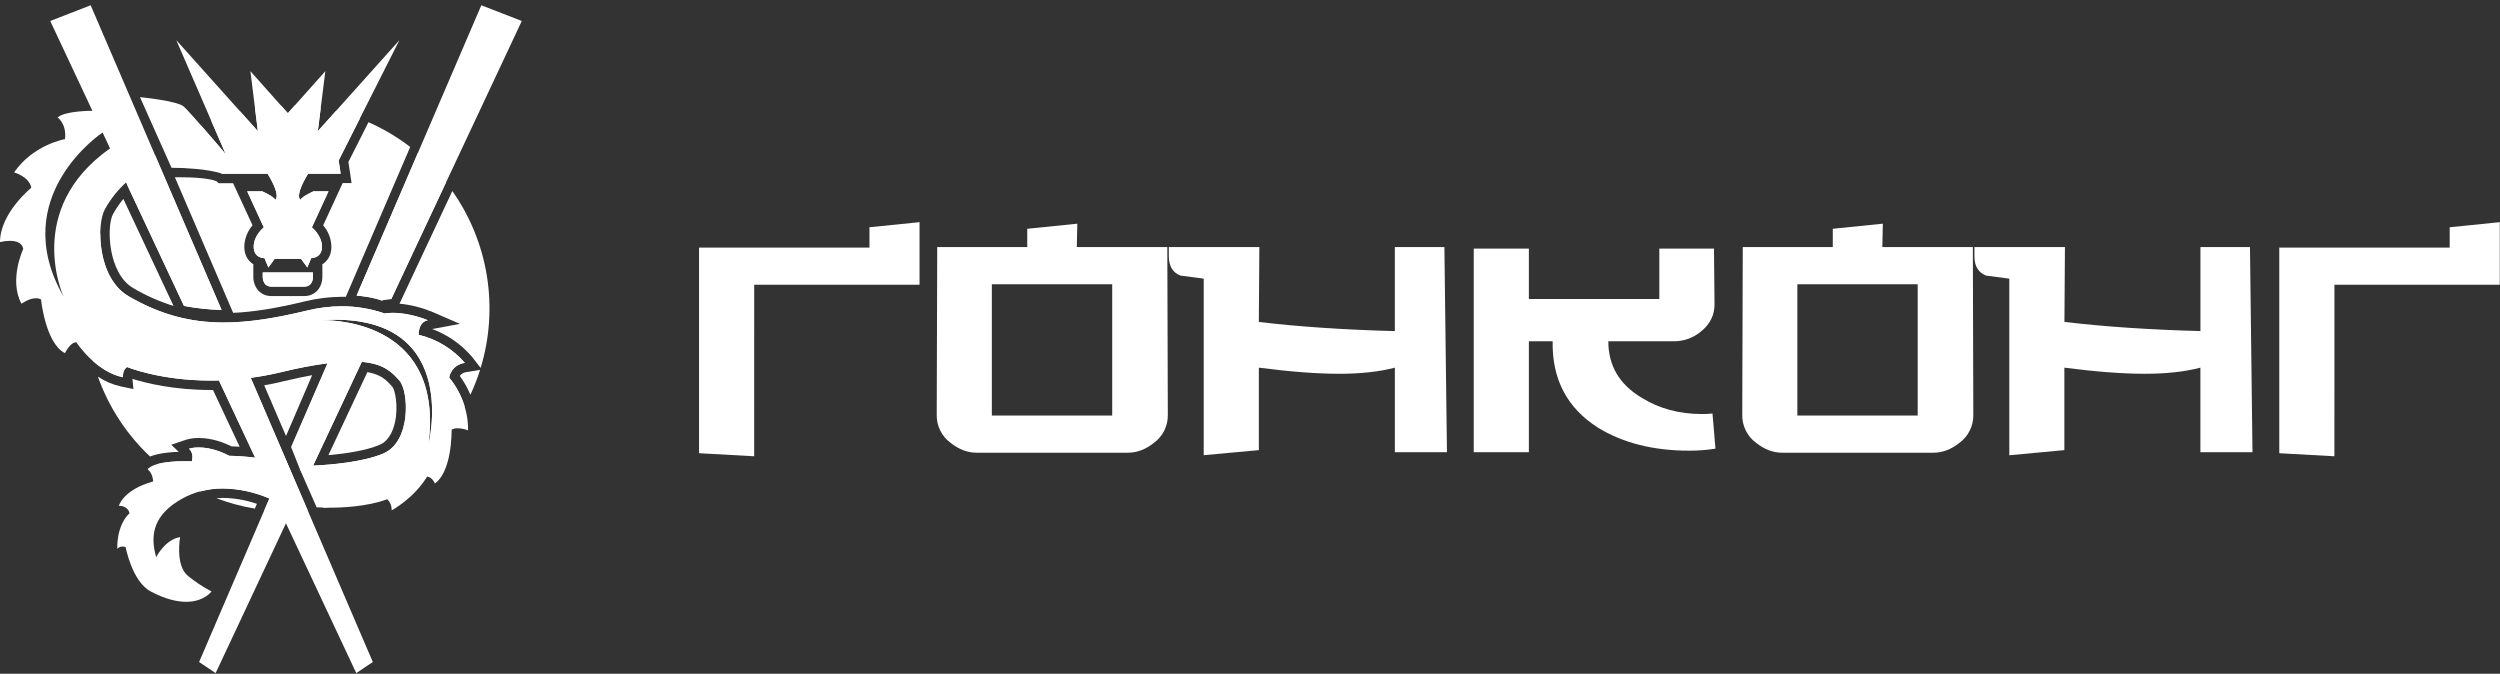 <?xml version="1.0" encoding="UTF-8"?> <svg xmlns="http://www.w3.org/2000/svg" width="564" height="152" viewBox="0 0 564 152" fill="none"><rect x="0" y="0" width="564" height="152" fill="#333333" stroke="none"/> <path d="M170.142 102.935L157.707 102.245V55.861H196.152V51.268L207.447 50.121V64.24H170.148L170.142 102.935Z" fill="white"></path> <path d="M263.459 93.52C263.491 94.773 263.218 96.016 262.66 97.137C262.103 98.258 261.28 99.225 260.264 99.95C258.441 101.403 256.502 102.13 254.447 102.13H220.337C218.285 102.13 216.346 101.403 214.519 99.95C213.503 99.225 212.681 98.258 212.123 97.137C211.566 96.016 211.292 94.773 211.325 93.52L211.439 55.745H231.746V51.613L243.04 50.463L242.927 55.745H263.347L263.459 93.52ZM250.913 93.75V64.128H223.759V93.75H250.913Z" fill="white"></path> <path d="M326.43 102.015H314.681V82.943C311.182 83.863 306.999 84.323 302.132 84.323C297.119 84.323 291.072 83.863 283.994 82.943V101.546L271.559 102.693V62.863L266.31 62.176C264.561 61.485 263.687 60.031 263.687 57.813V55.745H284.108L283.994 72.632C292.968 73.703 303.195 74.393 314.675 74.7V55.745H325.856L326.43 102.015Z" fill="white"></path> <path d="M387.008 101.212C385.047 101.528 383.063 101.681 381.076 101.67C373.011 101.67 366.166 99.948 360.541 96.505C353.542 92.065 350.12 85.558 350.275 76.985H344.912V102.015H332.477V56.091H344.912V67.455H374.345V56.091H386.677L386.792 68.376C386.868 70.979 385.841 73.122 383.712 74.805C382.044 76.2 379.948 76.971 377.779 76.985H362.836C362.836 82.497 365.343 86.745 370.356 89.73C374.308 92.182 378.833 93.407 383.931 93.405C384.734 93.411 385.538 93.373 386.337 93.29L387.008 101.212Z" fill="white"></path> <path d="M445.179 93.52C445.212 94.773 444.937 96.016 444.38 97.137C443.823 98.258 443.001 99.225 441.985 99.95C440.158 101.403 438.218 102.13 436.167 102.13H402.057C400.001 102.13 398.062 101.403 396.239 99.95C395.225 99.223 394.404 98.257 393.848 97.136C393.293 96.014 393.02 94.773 393.054 93.52L393.168 55.745H413.475V51.613L424.767 50.463L424.653 55.745H445.074L445.179 93.52ZM432.63 93.75V64.128H405.48V93.75H432.63Z" fill="white"></path> <path d="M508.16 102.015H496.411V82.943C492.909 83.863 488.726 84.323 483.861 84.323C478.848 84.323 472.801 83.863 465.72 82.943V101.546L453.3 102.705V62.863L448.055 62.176C446.304 61.485 445.429 60.031 445.431 57.813V55.745H465.85L465.735 72.623C474.711 73.695 484.938 74.384 496.417 74.69V55.745H507.594L508.16 102.015Z" fill="white"></path> <path d="M526.641 102.935L514.207 102.245V55.861H552.651V51.268L563.946 50.121V64.24H526.648L526.641 102.935Z" fill="white"></path> <path d="M82.882 83.948L74.092 102.678C77.702 102.36 82.514 101.697 85.673 100.338C87.779 99.429 88.699 97.098 89.099 95.3C89.917 91.634 89.099 87.925 88.527 87.275C87.267 85.855 86.064 84.505 82.882 83.948Z" fill="white"></path> <path d="M30.079 65.009C32.939 66.697 35.984 68.044 39.154 69.023L27.829 44.871C26.963 45.934 26.188 47.07 25.513 48.265C24.033 50.862 24.25 61.631 30.079 65.009Z" fill="white"></path> <path d="M53.843 44.051L52.585 41.326H49.331L48.864 40.903C48.5 40.733 46.605 39.994 40.788 39.994H39.459L51.954 69.077L52.597 70.576C57.157 70.382 62.256 69.562 68.78 67.988C71.51 67.318 74.308 66.972 77.118 66.958C77.419 66.958 77.72 66.958 78.021 66.958L78.511 65.82L92.543 33.156C89.64 30.92 86.478 29.046 83.128 27.573L78.598 36.534L78.947 38.85L79.314 41.302H77.305L76.047 44.027L72.907 50.835C74.068 52.171 74.726 53.874 74.766 55.649C74.766 57.65 73.864 58.912 72.727 59.62V62.154C72.754 62.684 72.727 64.304 71.611 65.533C71.228 65.946 70.761 66.272 70.242 66.489C69.723 66.705 69.164 66.808 68.603 66.789H61.276C60.714 66.808 60.155 66.705 59.636 66.489C59.117 66.272 58.651 65.946 58.267 65.533C57.145 64.304 57.124 62.684 57.151 62.154V59.62C56.026 58.912 55.112 57.65 55.112 55.649C55.152 53.874 55.81 52.171 56.971 50.835L53.843 44.051Z" fill="white"></path> <path d="M64.939 61.467H59.272V62.23C59.272 62.23 59.064 64.667 61.275 64.667H68.603C70.813 64.667 70.606 62.23 70.606 62.23V61.467H64.939Z" fill="white"></path> <path d="M47.643 27.222L50.916 34.769C50.916 34.769 47.959 31.282 45.312 28.258C42.871 29.438 40.539 30.837 38.346 32.435L40.773 37.884C48.669 37.884 50.131 39.207 50.131 39.207H60.376C63.541 44.408 62.088 45.086 62.088 45.086C61.742 44.305 59.152 43.173 59.152 43.173H55.765L59.513 51.313C59.513 51.313 57.233 53.087 57.233 55.679C57.233 58.27 59.606 58.252 59.666 58.252L60.547 60.356L61.964 58.4H67.908L69.325 60.356L70.206 58.252C70.269 58.252 72.64 58.234 72.64 55.679C72.64 53.124 70.359 51.313 70.359 51.313L74.11 43.173H70.729C70.729 43.173 68.136 44.305 67.791 45.086C67.791 45.086 66.338 44.408 69.502 39.207H76.845L76.402 36.195L81.158 26.783C79.39 26.105 77.582 25.539 75.744 25.088L71.704 29.596L72.35 24.395C70.407 24.074 68.445 23.881 66.476 23.817L64.939 25.542L63.402 23.817C61.433 23.881 59.471 24.074 57.528 24.395L58.174 29.596L54.144 25.103C51.927 25.643 49.754 26.351 47.643 27.222Z" fill="white"></path> <path d="M96.51 72.248C96.51 72.248 92.654 70.579 88.627 70.579C87.998 70.578 87.37 70.623 86.747 70.713C83.643 69.641 80.385 69.095 77.103 69.096C74.46 69.106 71.826 69.432 69.258 70.065C62.229 71.763 56.138 72.759 50.465 72.759C42.981 72.759 36.228 71.021 29.03 66.856C24.217 64.07 22.599 57.65 22.632 52.727C19.033 61.884 18.461 71.963 21.002 81.471C22.764 83.034 25.062 84.551 27.718 85.105C27.718 85.105 27.613 83.488 28.651 82.791C28.651 82.791 36.005 85.855 47.586 85.855C48.188 85.855 48.789 85.847 49.391 85.831L57.569 103.259C55.623 103.001 53.664 102.856 51.701 102.826C48.828 101.312 46.449 100.952 44.849 100.952C44.104 100.933 43.361 101.025 42.644 101.225C43.889 102.408 43.267 104.077 43.267 104.077C42.704 104.061 42.175 104.052 41.675 104.052C38.827 104.052 36.941 104.315 35.69 104.657C38.596 107.12 41.797 109.207 45.219 110.87C46.88 110.432 48.591 110.212 50.308 110.216C53.913 110.267 57.472 111.038 60.779 112.483L59.669 115.066C61.417 115.268 63.176 115.369 64.936 115.368C66.44 115.368 67.944 115.29 69.415 115.144L67.734 111.23L64.524 103.752L56.571 85.24C58.914 84.925 61.24 84.489 63.54 83.935C66.952 83.088 70.408 82.425 73.891 81.95L66.476 99.233L67.731 106.008L72.904 114.521H73.547C80.108 113.248 86.309 110.537 91.712 106.583C97.115 102.628 101.588 97.526 104.812 91.637C104.09 89.274 102.91 87.079 101.342 85.177C101.342 85.177 101.702 82.358 104.867 81.847C102.139 78.694 98.495 76.486 94.45 75.535C94.45 75.535 94.282 72.665 96.51 72.248ZM86.506 102.3C81.862 104.292 74.318 104.879 70.633 105.048L81.621 81.638C86.699 82.074 88.504 84.06 90.106 85.852C92.206 88.213 92.829 99.575 86.506 102.3ZM96.631 100.389C100.24 73.334 76.721 72.235 72.892 72.235C72.555 72.235 72.369 72.235 72.369 72.235C73.487 72.16 74.552 72.123 75.578 72.123C103.952 72.135 96.631 100.389 96.631 100.389Z" fill="white"></path> <path d="M28.747 41.832L41.51 69.02C44.31 69.547 47.148 69.851 49.995 69.928L35.022 35.093C32.711 37.123 30.609 39.38 28.747 41.832Z" fill="white"></path> <path d="M94.252 34.557L80.448 66.683C81.967 66.817 84.379 67.122 86.073 67.788C86.794 67.598 87.533 67.487 88.278 67.458L100.61 41.169C98.715 38.757 96.585 36.542 94.252 34.557Z" fill="white"></path> <path d="M90.194 68.369L90.125 68.512C92.604 68.749 95.036 69.348 97.344 70.289L103.754 73.061L97.495 74.233C100.99 75.521 104.097 77.692 106.519 80.536L108.434 83.006C110.473 76.305 110.957 69.223 109.849 62.305C108.742 55.386 106.072 48.815 102.046 43.097L90.194 68.369Z" fill="white"></path> <path d="M59.606 86.927L64.524 98.364L70.423 84.638C68.452 84.995 66.317 85.45 64.034 85.998C62.566 86.361 61.098 86.666 59.606 86.927Z" fill="white"></path> <path d="M48.825 112.396C51.63 113.466 54.534 114.252 57.494 114.742L57.957 113.661C55.495 112.812 52.914 112.364 50.311 112.332C49.809 112.332 49.312 112.359 48.825 112.396Z" fill="white"></path> <path d="M106.118 89.055C106.969 87.234 107.701 85.359 108.308 83.442L105.201 83.954C104.909 83.985 104.627 84.076 104.373 84.222C104.119 84.369 103.898 84.567 103.724 84.805C104.683 86.123 105.487 87.549 106.118 89.055Z" fill="white"></path> <path d="M22.085 84.968C24.527 91.835 28.563 98.016 33.858 102.995C35.23 102.444 37.272 102.03 40.313 101.936L38.635 100.341L41.968 99.203C42.903 98.924 43.877 98.793 44.852 98.815C46.519 98.815 49.124 99.151 52.234 100.701C52.655 100.701 53.308 100.734 54.066 100.777L48.05 87.983H47.587C39.164 87.983 32.92 86.424 29.882 85.474L30.104 87.768L27.292 87.187C25.434 86.778 23.669 86.026 22.085 84.968Z" fill="white"></path> <path d="M50.131 39.186H60.377C63.541 44.387 62.088 45.065 62.088 45.065C61.742 44.284 59.152 43.152 59.152 43.152H55.765L59.513 51.292C59.513 51.292 57.233 53.066 57.233 55.658C57.233 58.249 59.606 58.231 59.666 58.231L60.548 60.335L61.965 58.379H67.908L69.325 60.335L70.206 58.231C70.27 58.231 72.64 58.213 72.64 55.658C72.64 53.103 70.36 51.292 70.36 51.292L74.111 43.152H70.73C70.73 43.152 68.137 44.284 67.791 45.065C67.791 45.065 66.338 44.387 69.503 39.186H76.845L76.403 36.195L90.107 9.059L71.704 29.596L73.395 16.058L64.939 25.542L56.49 16.058L58.175 29.596L39.772 9.059L50.916 34.754C50.916 34.754 42.933 25.339 41.456 24.035C39.979 22.73 31.584 21.916 31.584 21.916L38.695 37.854C46.591 37.86 50.131 39.186 50.131 39.186Z" fill="white"></path> <path d="M101.901 96.926C102.331 96.697 102.817 96.592 103.303 96.623C104.084 96.642 104.856 96.799 105.582 97.086C105.582 97.086 106.049 90.929 101.332 85.192C101.332 85.192 101.693 82.374 104.858 81.862C102.135 78.706 98.493 76.492 94.45 75.535C94.45 75.535 94.294 72.665 96.522 72.248C96.522 72.248 92.666 70.579 88.639 70.579C88.01 70.579 87.382 70.623 86.759 70.713C83.655 69.641 80.397 69.095 77.115 69.096C74.472 69.107 71.839 69.432 69.27 70.065C62.241 71.763 56.15 72.759 50.477 72.759C42.993 72.759 36.24 71.021 29.042 66.856C21.844 62.69 21.772 50.532 23.673 47.203C24.92 44.941 26.529 42.902 28.434 41.166L41.507 69.017C44.307 69.544 47.145 69.848 49.992 69.925L20.454 1.188L11.337 4.735L20.842 24.994C20.617 24.994 14.628 24.994 13 26.508C13 26.508 15.073 27.9 14.661 31.379C14.661 31.379 7.472 32.632 3.185 38.892C3.185 38.892 6.642 39.867 7.057 42.371C7.051 42.359 0 48.074 0 54.613C0.728 54.434 1.474 54.34 2.223 54.332C3.522 54.332 4.963 54.68 5.252 56.148C5.252 56.148 1.943 63.111 4.84 68.53C4.84 68.53 6.518 67.283 8.113 67.283C8.512 67.276 8.907 67.37 9.262 67.555C9.262 67.555 10.23 77.433 14.655 79.664C14.655 79.664 15.795 77.212 17.23 77.212C17.23 77.212 21.498 83.821 27.718 85.108C27.718 85.108 27.613 83.491 28.651 82.794C28.651 82.794 36.005 85.858 47.586 85.858C48.188 85.858 48.789 85.85 49.391 85.834L57.569 103.262C55.623 103.004 53.664 102.859 51.701 102.829C48.828 101.316 46.449 100.955 44.849 100.955C44.105 100.936 43.361 101.028 42.644 101.228C43.889 102.411 43.267 104.08 43.267 104.08C42.704 104.064 42.175 104.055 41.675 104.055C34.155 104.055 33.313 105.89 33.313 105.89C34.489 106.725 34.559 108.614 34.559 108.614C27.788 110.473 26.819 114.106 26.819 114.106C28.961 114.106 29.225 115.777 29.225 115.777C26.127 118.753 26.47 123.832 26.47 123.832C26.609 123.658 26.788 123.52 26.991 123.429C27.194 123.337 27.415 123.296 27.637 123.309C27.875 123.309 28.111 123.345 28.338 123.415C28.338 123.415 29.788 131.204 34.005 133.432C37.314 135.185 39.958 135.769 41.988 135.769C46.055 135.769 47.724 133.432 47.724 133.432C45.85 132.455 44.078 131.289 42.436 129.953C39.465 127.586 40.632 121.174 40.632 121.174C37.175 121.732 35.238 125.697 35.238 125.697C33.734 120.481 34.757 116.028 41.116 112.48C43.931 110.937 47.093 110.147 50.299 110.185C53.904 110.237 57.463 111.007 60.77 112.453L44.918 149.35L48.648 151.853L64.512 118.054L80.376 151.853L84.109 149.35L67.724 111.206L64.524 103.752L56.571 85.24C58.914 84.925 61.241 84.489 63.54 83.936C66.953 83.088 70.408 82.425 73.891 81.95L65.664 100.837L67.721 106.008L71.433 114.451C71.707 114.451 73.632 114.539 74.243 114.539C77.028 114.539 82.848 114.315 87.333 112.631C87.333 112.631 88.371 113.361 88.371 115.135C88.371 115.135 93.373 112.45 96.354 107.519C96.354 107.519 97.47 107.57 98.093 109.056C98.093 109.056 101.748 107.31 101.901 96.926ZM14.342 66.925C1.384 44.284 23.143 29.895 23.143 29.895L24.828 33.48C5.24 47.26 14.342 66.925 14.342 66.925ZM86.506 102.3C81.862 104.291 74.318 104.879 70.633 105.048L81.621 81.638C86.698 82.074 88.503 84.06 90.107 85.852C92.206 88.213 92.829 99.575 86.506 102.3ZM96.631 100.389C100.24 73.334 76.721 72.235 72.892 72.235C72.555 72.235 72.368 72.235 72.368 72.235C73.487 72.16 74.552 72.123 75.578 72.123C103.952 72.135 96.631 100.389 96.631 100.389Z" fill="white"></path> <path d="M80.448 66.683C81.967 66.817 84.379 67.122 86.073 67.788C86.794 67.598 87.533 67.487 88.278 67.458L117.714 4.735L108.588 1.188L80.448 66.683Z" fill="white"></path> <path d="M59.272 62.23C59.272 62.23 59.064 64.667 61.275 64.667H68.603C70.813 64.667 70.606 62.23 70.606 62.23V61.467H59.272V62.23Z" fill="white"></path> </svg> 